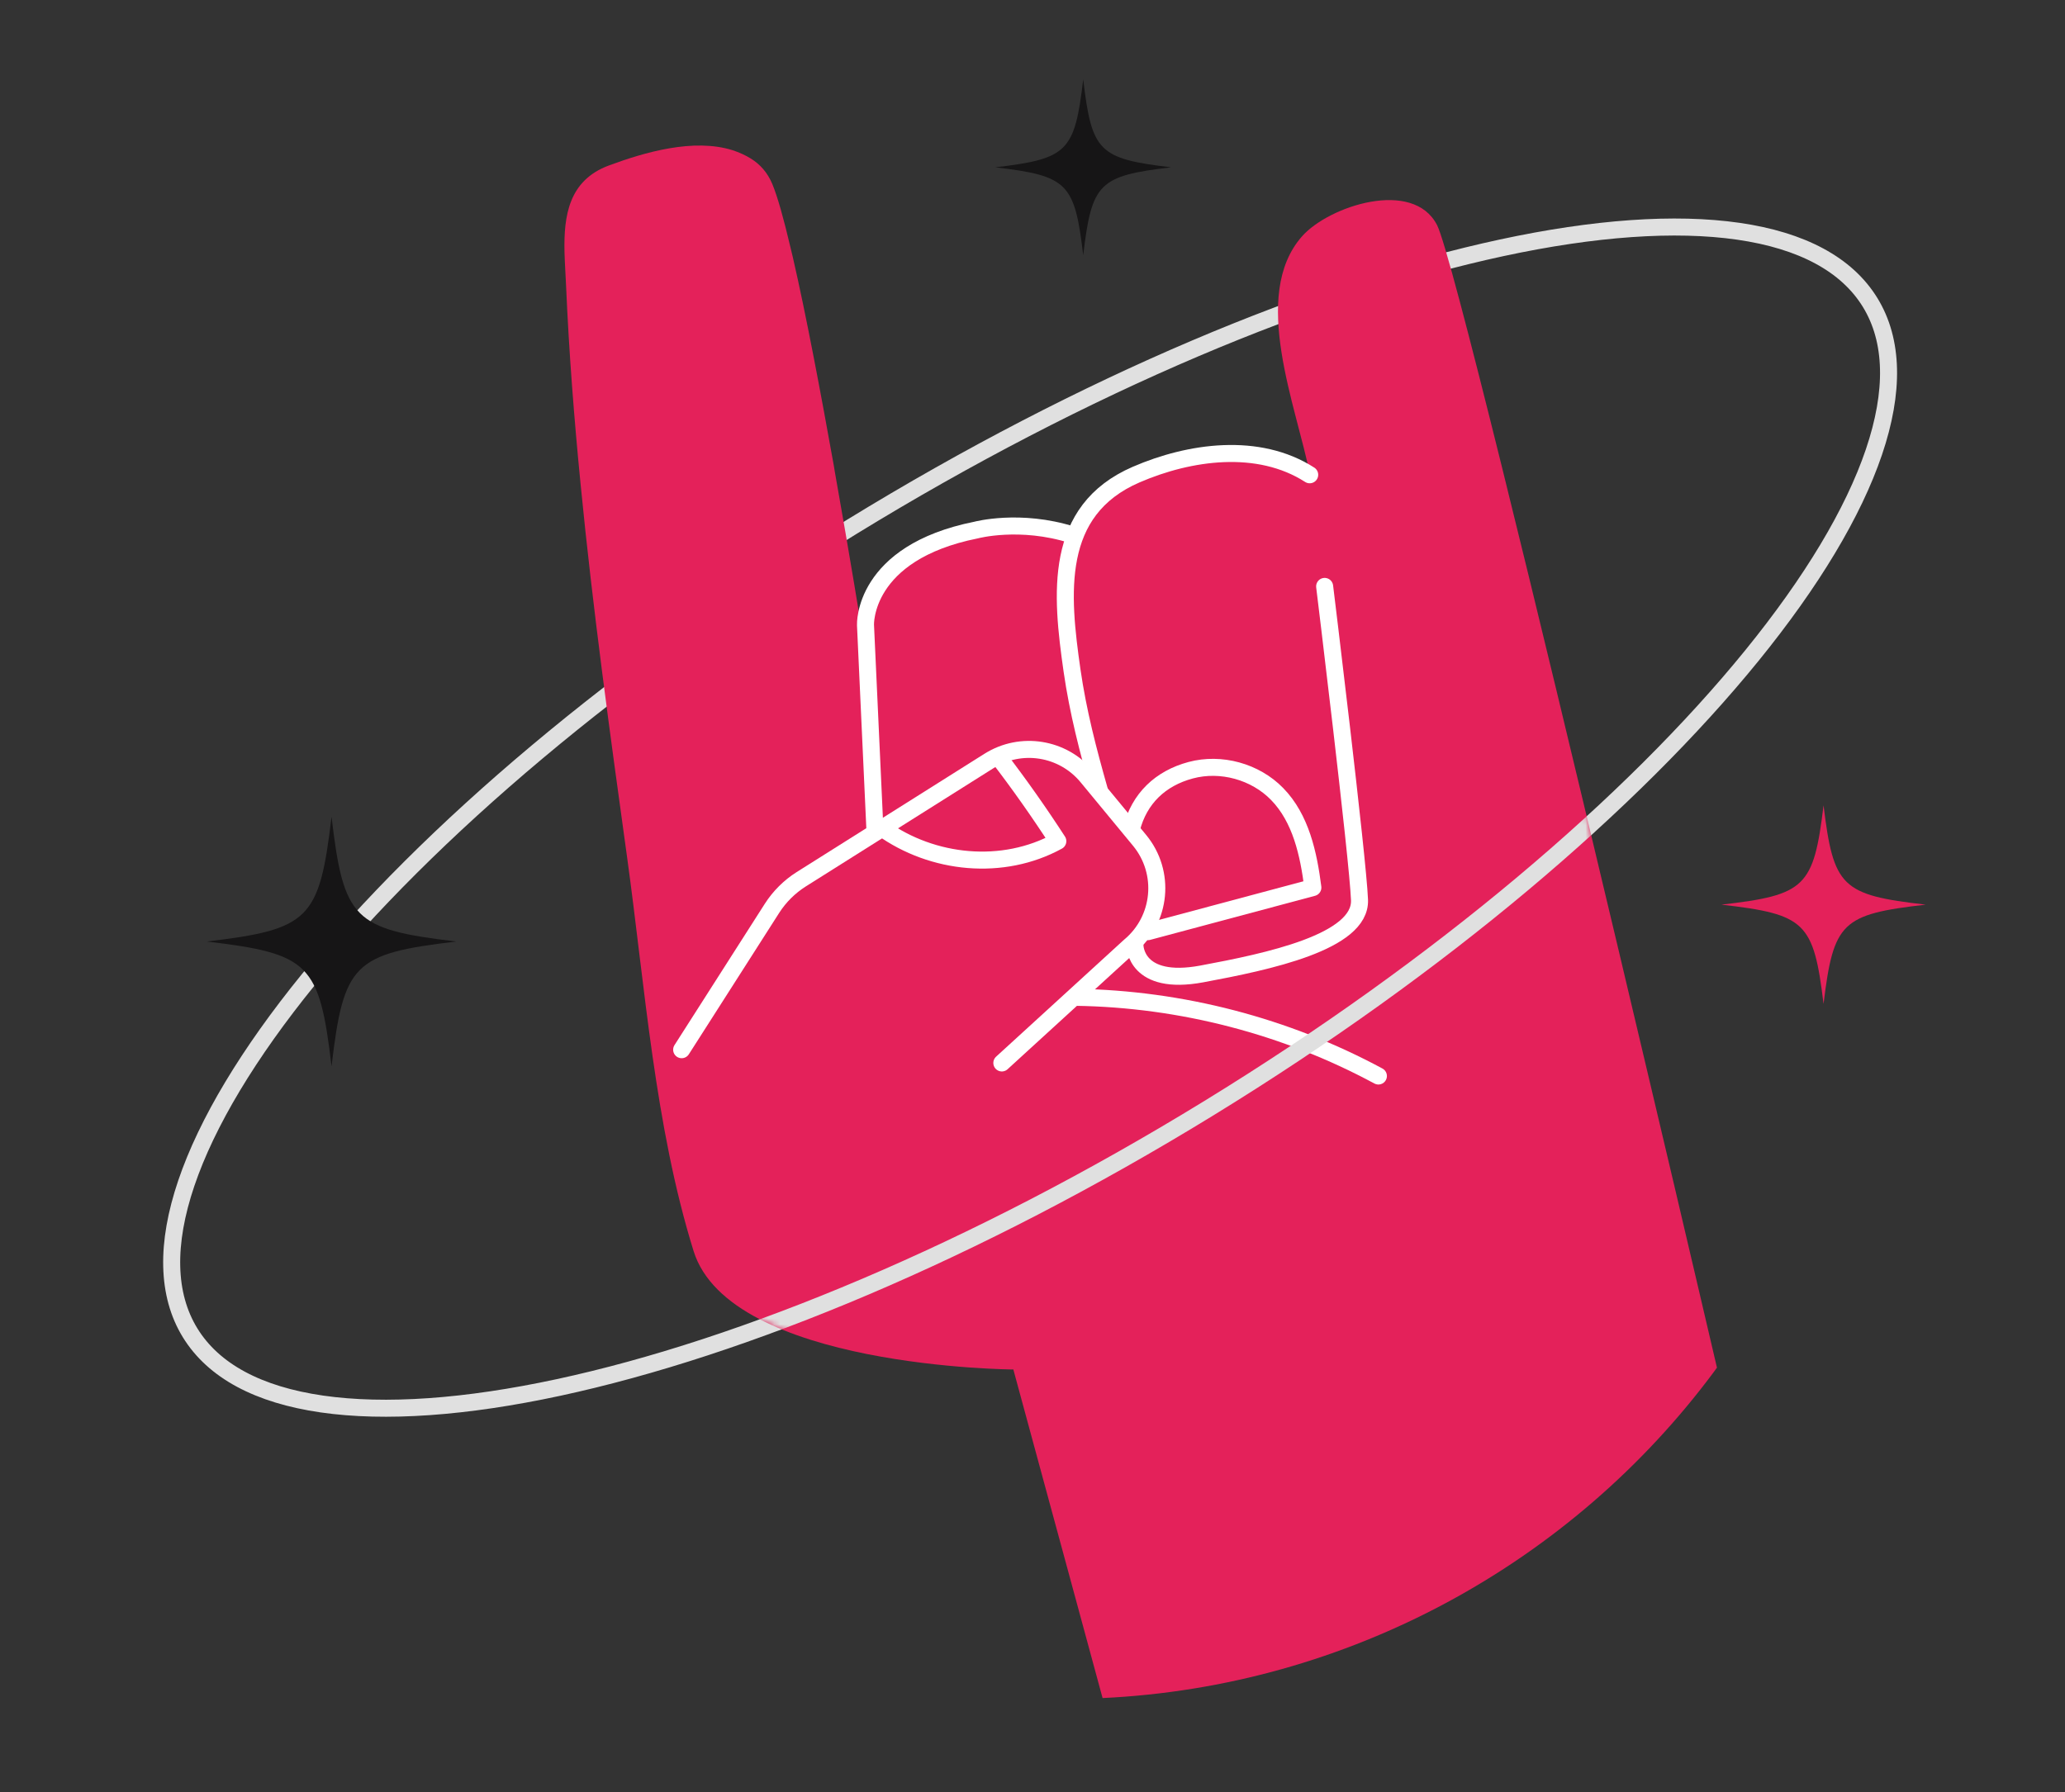 <?xml version="1.0" encoding="UTF-8"?> <svg xmlns="http://www.w3.org/2000/svg" width="364" height="316" viewBox="0 0 364 316" fill="none"><rect x="0" y="0" width="364" height="316" fill="#333333" stroke="none"/><path d="M329.648 53.327C333.773 60.051 333.942 69.011 330.316 79.713C326.693 90.404 319.346 102.616 308.811 115.584C287.75 141.508 254.163 170.188 213.027 195.423C171.891 220.657 131.104 237.601 98.451 244.627C82.117 248.142 67.901 249.157 56.729 247.542C45.545 245.925 37.635 241.714 33.51 234.99C29.385 228.265 29.216 219.306 32.843 208.604C36.466 197.913 43.812 185.701 54.348 172.733C75.409 146.809 108.996 118.129 150.132 92.894C191.268 67.66 232.054 50.716 264.708 43.69C281.042 40.175 295.257 39.16 306.43 40.775C317.613 42.392 325.523 46.603 329.648 53.327Z" stroke="#E0E0E0" stroke-width="3"></path><path d="M302.61 241.177C302.463 241.399 302.301 241.618 302.139 241.838C276.995 275.712 237.547 297.357 194.353 299.389L187.342 273.559L184.608 263.502L178.624 241.457C178.624 241.457 128.67 241.166 122.261 220.579C115.411 198.537 113.692 173.954 110.544 151.181C107.567 129.645 104.483 107.3 102.339 85.336C101.193 73.715 100.287 62.042 99.783 50.378C99.703 48.444 99.557 46.438 99.504 44.432C99.364 38.047 100.251 31.81 107.301 29.186C113.623 26.837 122.297 24.31 129.189 26.502C130.287 26.864 131.348 27.343 132.341 27.949C133.976 28.962 135.298 30.43 136.138 32.45C137.054 34.652 138.15 38.573 139.314 43.527C139.472 44.128 139.615 44.725 139.754 45.353C142.116 55.593 144.736 69.591 146.988 82.149C147.041 82.468 147.096 82.771 147.136 83.072C149.893 98.504 151.981 111.559 152.149 112.547C152.151 112.269 152.168 111.019 152.61 109.285C152.613 109.27 152.618 109.24 152.62 109.225C153.682 105.092 157.057 98.251 167.886 94.816C171.029 93.832 173.738 93.205 176.074 92.854C176.074 92.854 176.085 92.851 176.107 92.844C185.809 91.348 189.04 94.295 189.04 94.295C189.04 94.295 193.042 83.416 207.724 80.699C210.442 80.198 212.955 79.986 215.231 79.98C215.336 79.999 215.464 79.975 215.575 79.963C223.525 79.987 228.643 82.412 230.308 83.337L230.336 83.357C230.466 83.411 230.575 83.492 230.7 83.575C230.775 83.588 230.827 83.644 230.897 83.687C228.605 71.804 220.298 52.077 229.53 41.646C234.25 36.325 249.093 31.438 253.317 39.696C255.763 44.487 270.919 106.947 284.95 166.007C285.1 166.653 285.248 167.313 285.414 167.961C288.826 182.299 292.139 196.404 295.213 209.398C295.314 209.88 295.434 210.35 295.55 210.835C298.184 222.004 300.581 232.311 302.658 241.17L302.61 241.177Z" fill="#E4215A"></path><path d="M120.157 185.076L136.08 160.149C137.399 158.089 139.159 156.337 141.229 155.027L174.317 134.176C179.969 130.612 187.374 131.81 191.629 136.963L200.88 148.171C205.53 153.811 204.741 162.155 199.114 166.822L176.596 187.411" stroke="white" stroke-width="3" stroke-miterlimit="10" stroke-linecap="round"></path><path d="M242.262 191.036C242.991 191.429 243.901 191.157 244.294 190.428C244.688 189.699 244.416 188.789 243.687 188.396L242.262 191.036ZM189.64 177.339C207.939 177.612 226.165 182.348 242.262 191.036L243.687 188.396C227.164 179.479 208.465 174.619 189.685 174.339L189.64 177.339Z" fill="white"></path><path d="M154.209 146.011L152.562 110.19C152.562 110.19 152.01 97.465 172.056 93.454C172.056 93.454 179.784 91.381 189.009 94.305" stroke="white" stroke-width="3" stroke-miterlimit="10"></path><path d="M193.796 139.354C191.781 132.27 190.02 125.509 188.969 118.222C187.044 104.762 185.608 90.01 200.287 83.671C209.694 79.6 221.817 77.891 230.862 83.709" stroke="white" stroke-width="3" stroke-linecap="round" stroke-linejoin="round"></path><path d="M200.066 166.773C200.066 166.773 200.14 173.89 211.832 171.719C223.524 169.548 239.928 166.094 239.643 158.678C239.358 151.261 233.497 103.391 233.497 103.391" stroke="white" stroke-width="3" stroke-linecap="round" stroke-linejoin="round"></path><path d="M155.452 145.978C164.42 152.417 176.794 153.615 186.464 148.306C183.17 143.228 179.686 138.271 175.989 133.463" stroke="white" stroke-width="3" stroke-linecap="round" stroke-linejoin="round"></path><path d="M199.455 146.133C200.821 140.784 204.535 137.237 209.877 135.801C215.22 134.365 221.273 136.039 225.119 139.991C229.308 144.281 230.662 150.537 231.42 156.489L202.345 164.265" stroke="white" stroke-width="3" stroke-linecap="round" stroke-linejoin="round"></path><path d="M80.44 166C62.324 168.144 60.586 169.882 58.44 188C56.297 169.882 54.559 168.144 36.44 166C54.557 163.855 56.295 162.117 58.44 144C60.584 162.117 62.322 163.855 80.44 166Z" fill="#161516"></path><path d="M339.44 159.5C324.618 161.205 323.196 162.588 321.44 177C319.687 162.588 318.265 161.205 303.44 159.5C318.263 157.794 319.685 156.411 321.44 142C323.194 156.411 324.616 157.794 339.44 159.5Z" fill="#E4215A"></path><path d="M206.44 29.5C193.676 31.01 192.452 32.235 190.94 45C189.43 32.235 188.206 31.01 175.44 29.5C188.205 27.989 189.429 26.764 190.94 14C192.451 26.764 193.675 27.989 206.44 29.5Z" fill="#161516"></path><mask id="mask0_6995_32" style="mask-type:alpha" maskUnits="userSpaceOnUse" x="110" y="125" width="193" height="175"><path d="M302.609 241.177C302.462 241.399 302.3 241.618 302.137 241.838C276.993 275.712 237.545 297.356 194.351 299.389L187.341 273.559L184.606 263.502L178.623 241.457C178.623 241.457 128.668 241.166 122.26 220.578C115.409 198.537 113.691 173.954 110.543 151.181L275.358 125.88C278.505 138.952 281.756 152.568 284.948 166.007C285.099 166.653 285.247 167.313 285.413 167.961C288.825 182.299 292.138 196.403 295.211 209.398C295.313 209.88 295.432 210.35 295.549 210.834C298.183 222.003 300.58 232.311 302.656 241.17L302.609 241.177Z" fill="#E4215A"></path></mask><g mask="url(#mask0_6995_32)"><path d="M329.648 53.327C333.773 60.051 333.942 69.011 330.316 79.713C326.693 90.404 319.346 102.616 308.811 115.584C287.75 141.508 254.163 170.188 213.027 195.422C171.891 220.657 131.104 237.6 98.451 244.627C82.117 248.142 67.901 249.157 56.729 247.541C45.545 245.925 37.635 241.714 33.51 234.989C29.385 228.265 29.216 219.305 32.843 208.603C36.466 197.912 43.812 185.7 54.348 172.732C75.409 146.808 108.996 118.128 150.132 92.894C191.268 67.659 232.054 50.716 264.708 43.689C281.042 40.174 295.257 39.159 306.43 40.775C317.613 42.391 325.523 46.602 329.648 53.327Z" stroke="#E0E0E0" stroke-width="3"></path></g></svg> 